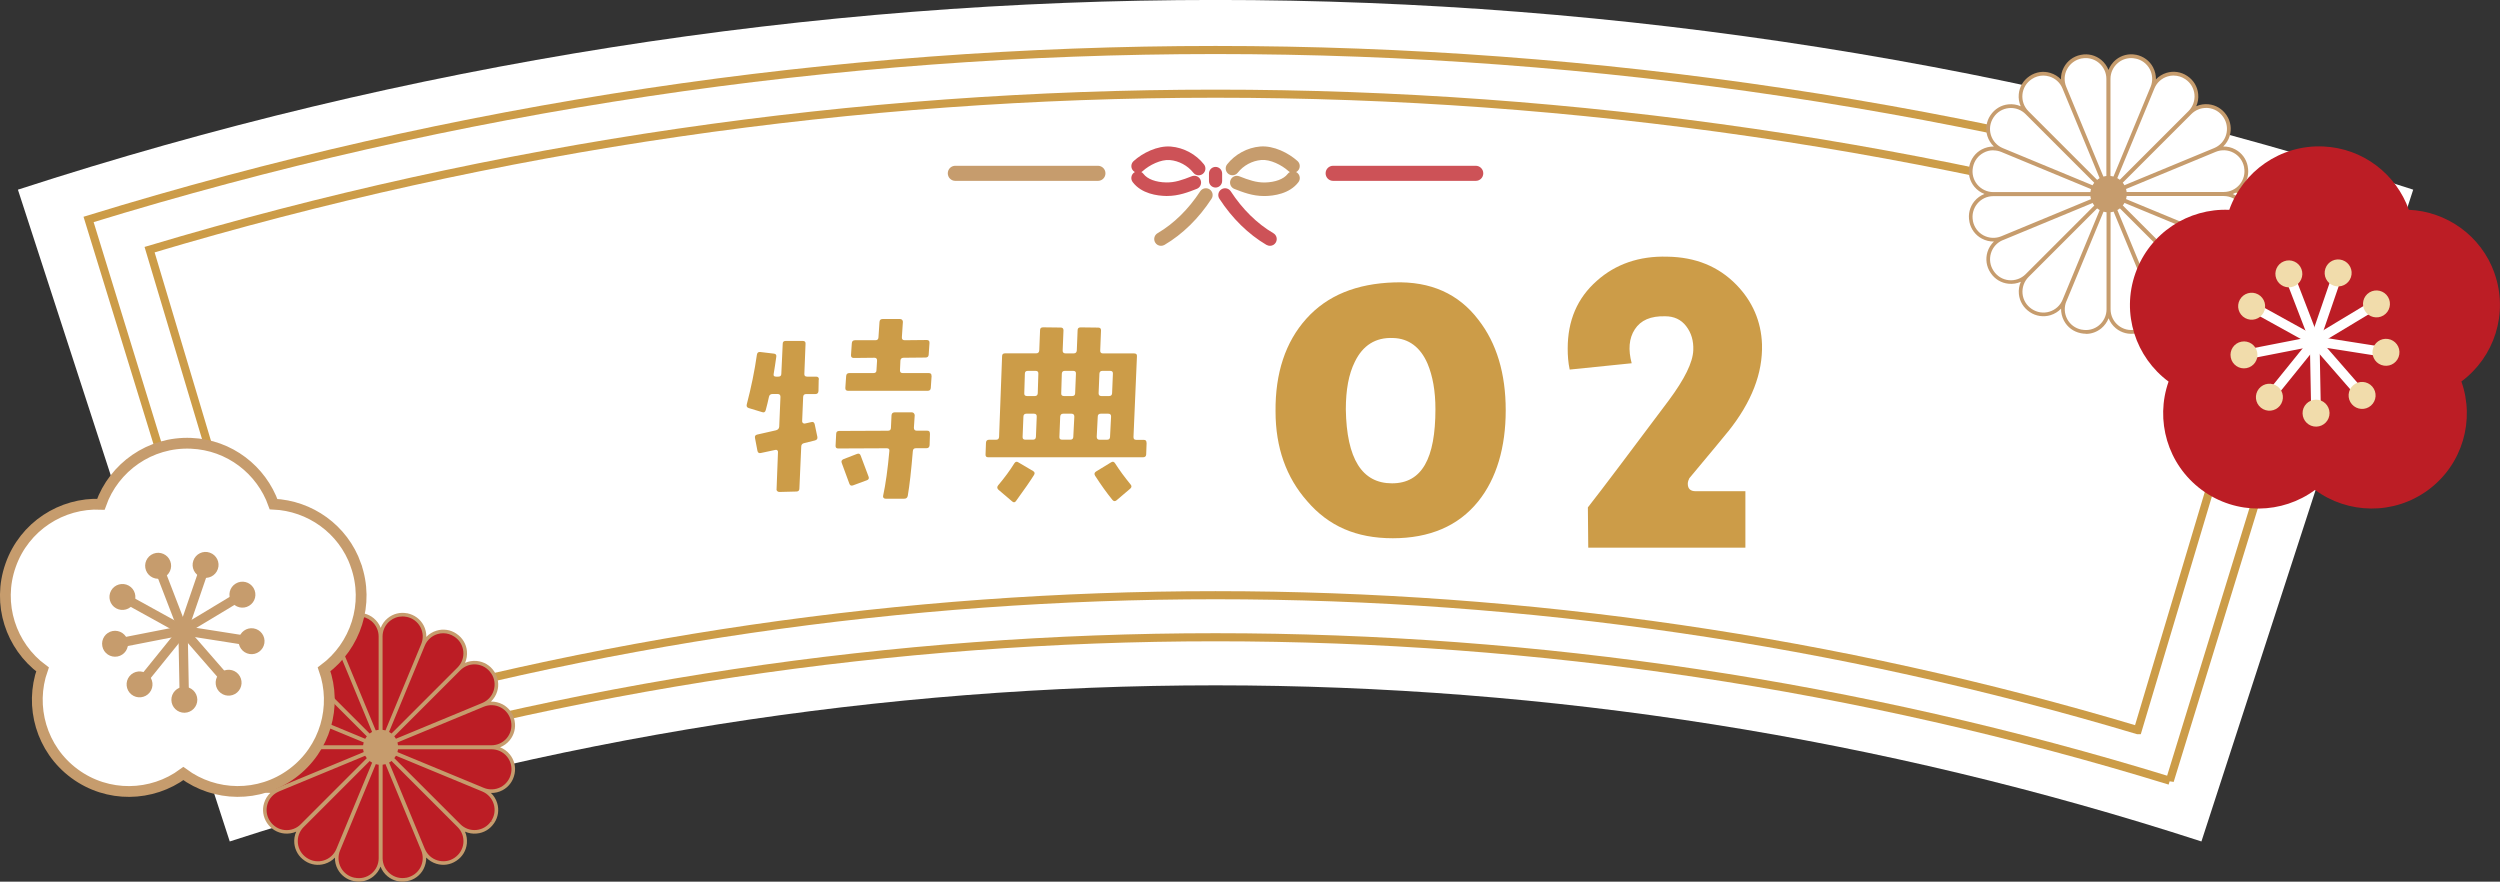 <?xml version="1.0" encoding="UTF-8"?>
<svg id="_レイヤー_2" data-name="レイヤー 2" xmlns="http://www.w3.org/2000/svg" viewBox="0 0 463.45 163.44">
  <rect x="0" y="0" width="463.45" height="163.44" fill="#333333" stroke="none"/>
  <defs>
    <style>
      .cls-1 {
        stroke: #c69c6d;
        stroke-miterlimit: 10;
        stroke-width: 2px;
      }

      .cls-1, .cls-2 {
        fill: #fff;
      }

      .cls-3 {
        fill: #c69c6d;
      }

      .cls-4 {
        fill: none;
        stroke: #cc9c48;
        stroke-width: 1.5px;
      }

      .cls-5 {
        fill: #cc9c48;
      }

      .cls-6 {
        fill: #cd5257;
      }

      .cls-7 {
        fill: #bc1d25;
      }

      .cls-8 {
        fill: #f1dcab;
      }
    </style>
  </defs>
  <g id="_レイヤー_1-2" data-name="レイヤー 1">
    <g>
      <g>
        <path class="cls-2" d="M408.1,155.99c-118.78-38.59-246.73-38.59-365.51,0C29.49,115.72,16.41,75.44,3.32,35.16c144.3-46.89,299.74-46.89,444.04,0-13.09,40.28-26.17,80.55-39.26,120.83Z"/>
        <path class="cls-4" d="M402.24,144.73c-115.27-35.46-238.54-35.46-353.81,0-10.67-34.68-21.34-69.36-32.01-104.05C152.55-1.2,298.12-1.2,434.25,40.68c-10.67,34.68-21.34,69.37-32.01,104.05Z"/>
        <path class="cls-4" d="M396.3,135.36c-111.54-33.36-230.39-33.36-341.93,0-8.88-29.69-17.76-59.39-26.64-89.08,128.92-38.55,266.29-38.55,395.21,0-8.88,29.69-17.76,59.39-26.64,89.08Z"/>
      </g>
      <g>
        <g>
          <path class="cls-6" d="M273.57,33.53h-26.43c-.77,0-1.4-.62-1.4-1.4s.62-1.4,1.4-1.4h26.43c.77,0,1.4.62,1.4,1.4s-.62,1.4-1.4,1.4Z"/>
          <path class="cls-3" d="M203.53,33.53h-26.43c-.77,0-1.4-.62-1.4-1.4s.62-1.4,1.4-1.4h26.43c.77,0,1.4.62,1.4,1.4s-.62,1.4-1.4,1.4Z"/>
        </g>
        <g>
          <g>
            <path class="cls-6" d="M234.8,45.4c.2.12.42.17.63.17.43,0,.85-.22,1.08-.62.35-.6.15-1.37-.45-1.72-3.02-1.77-5.75-4.46-7.9-7.76-.38-.58-1.16-.75-1.74-.37-.58.38-.75,1.16-.37,1.74,2.36,3.63,5.38,6.59,8.73,8.56Z"/>
            <path class="cls-3" d="M215.24,45.57c.22,0,.43-.06.63-.17,3.35-1.97,6.37-4.93,8.73-8.56.38-.58.21-1.36-.37-1.74-.58-.38-1.36-.21-1.74.37-2.15,3.3-4.88,5.99-7.9,7.76-.6.35-.8,1.12-.45,1.72.23.4.65.62,1.08.62Z"/>
          </g>
          <g>
            <path class="cls-3" d="M228.47,32.49c.37,0,.74-.16.99-.48,1.04-1.33,2.67-2.21,4.36-2.35,1.67-.14,3.79.93,5.03,2.05.51.47,1.31.43,1.77-.08.47-.51.43-1.31-.08-1.77-1.64-1.49-4.42-2.91-6.93-2.7-2.37.2-4.65,1.43-6.12,3.3-.43.54-.33,1.33.21,1.76.23.18.5.27.77.27Z"/>
            <path class="cls-3" d="M234.33,36.34c.06,0,.12,0,.18,0,1.61-.03,4.55-.4,6.19-2.57.42-.55.31-1.34-.24-1.76-.55-.42-1.34-.31-1.76.24-.72.95-2.3,1.54-4.23,1.58-1.6.02-2.97-.46-4.73-1.15-.65-.25-1.37.06-1.63.71-.25.64.06,1.37.71,1.63,1.58.62,3.37,1.32,5.51,1.32Z"/>
          </g>
          <g>
            <path class="cls-6" d="M211.83,31.72c1.24-1.13,3.37-2.19,5.03-2.05,1.68.14,3.31,1.02,4.36,2.35.25.32.62.48.99.48.27,0,.54-.09.77-.27.55-.43.64-1.22.21-1.76-1.47-1.87-3.75-3.1-6.12-3.3-2.51-.21-5.29,1.2-6.93,2.7-.51.47-.55,1.26-.08,1.77.47.51,1.26.55,1.77.08Z"/>
            <path class="cls-6" d="M216.17,36.33c.06,0,.12,0,.18,0,2.14,0,3.93-.7,5.51-1.32.65-.25.96-.98.71-1.63-.25-.65-.98-.96-1.63-.71-1.81.71-3.12,1.17-4.73,1.15-1.93-.03-3.51-.62-4.23-1.58-.42-.55-1.2-.66-1.76-.24-.55.42-.66,1.2-.24,1.76,1.64,2.17,4.58,2.54,6.19,2.57Z"/>
          </g>
          <path class="cls-6" d="M226.56,33.55v-1.39c0-.67-.55-1.22-1.22-1.22s-1.22.55-1.22,1.22v1.39c0,.67.55,1.22,1.22,1.22s1.22-.55,1.22-1.22Z"/>
        </g>
      </g>
      <g>
        <g>
          <g>
            <path class="cls-2" d="M391.05,35.93l19.56-8.1c2.43-1.01,5.19.45,5.71,3.03,0,.02,0,.03,0,.05,0,.02,0,.03,0,.05.51,2.58-1.49,4.98-4.12,4.98h-21.18Z"/>
            <path class="cls-2" d="M391.02,35.87l14.97-14.97c1.86-1.86,4.97-1.57,6.43.61,0,.01.02.03.03.04,0,.01.02.03.03.04,1.46,2.19.53,5.17-1.9,6.18l-19.56,8.1Z"/>
            <path class="cls-2" d="M390.97,35.82l8.1-19.56c1.01-2.43,3.99-3.35,6.18-1.9.01,0,.03.02.04.03.01,0,.03.02.04.03,2.18,1.47,2.47,4.57.61,6.43l-14.97,14.97Z"/>
            <path class="cls-2" d="M390.9,35.79V14.62c0-2.63,2.4-4.62,4.98-4.12.02,0,.03,0,.05,0,.02,0,.03,0,.05,0,2.58.52,4.03,3.28,3.03,5.71l-8.1,19.56Z"/>
            <path class="cls-2" d="M390.83,35.79l-8.1-19.56c-1.01-2.43.45-5.19,3.03-5.71.02,0,.03,0,.05,0,.02,0,.03,0,.05,0,2.58-.51,4.98,1.49,4.98,4.12v21.18Z"/>
            <path class="cls-2" d="M390.76,35.82l-14.97-14.97c-1.86-1.86-1.57-4.97.61-6.43.01,0,.03-.02.04-.03.01,0,.03-.02.04-.03,2.19-1.46,5.17-.53,6.18,1.9l8.1,19.56Z"/>
            <path class="cls-2" d="M390.72,35.88l-19.56-8.1c-2.43-1.01-3.35-3.99-1.9-6.18,0-.01.02-.03.03-.04l.03-.04c1.47-2.18,4.57-2.47,6.43-.61l14.97,14.97Z"/>
            <path class="cls-2" d="M390.69,35.95h-21.18c-2.63,0-4.62-2.4-4.12-4.98,0-.02,0-.03,0-.05,0-.02,0-.03,0-.05.52-2.58,3.28-4.03,5.71-3.03l19.56,8.1Z"/>
            <path class="cls-2" d="M390.69,36.02l-19.56,8.1c-2.43,1.01-5.19-.45-5.71-3.03,0-.02,0-.03,0-.05,0-.02,0-.03,0-.05-.51-2.58,1.49-4.98,4.12-4.98h21.18Z"/>
            <path class="cls-2" d="M390.72,36.08l-14.97,14.97c-1.86,1.86-4.97,1.57-6.43-.61l-.03-.04-.03-.04c-1.46-2.19-.53-5.17,1.9-6.18l19.56-8.1Z"/>
            <path class="cls-2" d="M390.78,36.13l-8.1,19.56c-1.01,2.43-3.99,3.35-6.18,1.9-.01,0-.03-.02-.04-.03-.01,0-.03-.02-.04-.03-2.18-1.47-2.47-4.57-.61-6.43l14.97-14.97Z"/>
            <path class="cls-2" d="M390.84,36.16v21.18c0,2.63-2.4,4.62-4.98,4.12-.02,0-.03,0-.05,0-.02,0-.03,0-.05,0-2.58-.52-4.03-3.28-3.03-5.71l8.1-19.56Z"/>
            <path class="cls-2" d="M390.92,36.16l8.1,19.56c1.01,2.43-.45,5.19-3.03,5.71-.02,0-.03,0-.05,0-.02,0-.03,0-.05,0-2.58.51-4.98-1.49-4.98-4.12v-21.18Z"/>
            <path class="cls-2" d="M390.98,36.13l14.97,14.97c1.86,1.86,1.57,4.97-.61,6.43-.01,0-.03.02-.04.03-.01,0-.03.02-.04.03-2.19,1.46-5.17.53-6.18-1.9l-8.1-19.56Z"/>
            <path class="cls-2" d="M391.03,36.07l19.56,8.1c2.43,1.01,3.35,3.99,1.9,6.18,0,.01-.02.03-.03.04,0,.01-.02.03-.03.04-1.47,2.18-4.57,2.47-6.43.61l-14.97-14.97Z"/>
            <path class="cls-2" d="M391.06,36.01h21.18c2.63,0,4.62,2.4,4.12,4.98,0,.02,0,.03,0,.05,0,.02,0,.03,0,.05-.52,2.58-3.28,4.03-5.71,3.03l-19.56-8.1Z"/>
          </g>
          <path class="cls-3" d="M386.67,61.87c-.29,0-.58-.03-.87-.09l-.1-.02c-1.32-.27-2.44-1.1-3.08-2.3-.37-.7-.55-1.47-.54-2.24-.53.56-1.2.97-1.96,1.21-1.3.39-2.68.19-3.81-.56l-.04-.03c-1.16-.78-1.88-1.98-2.01-3.33-.08-.79.05-1.57.36-2.27-.7.31-1.48.44-2.27.36-1.35-.13-2.55-.85-3.3-1.97l-.06-.09c-.75-1.12-.95-2.51-.56-3.81.23-.76.65-1.43,1.2-1.96-.77.02-1.54-.16-2.24-.54-1.2-.64-2.03-1.76-2.3-3.09v-.05c-.28-1.37.06-2.73.92-3.78.5-.61,1.15-1.07,1.86-1.35-.72-.28-1.36-.74-1.87-1.35-.86-1.05-1.2-2.41-.94-3.73v-.05c.29-1.37,1.12-2.49,2.32-3.13.7-.37,1.47-.55,2.24-.54-.56-.53-.97-1.2-1.21-1.96-.39-1.3-.19-2.68.56-3.81l.03-.04c.78-1.16,1.98-1.88,3.33-2.01.79-.08,1.57.05,2.27.36-.31-.7-.44-1.49-.36-2.27.13-1.35.85-2.55,1.97-3.3h0s.04-.03.04-.03c1.17-.78,2.55-.98,3.85-.58.76.23,1.43.65,1.96,1.2-.02-.77.16-1.54.54-2.24.64-1.2,1.76-2.03,3.09-2.3l.1-.02c1.32-.26,2.68.08,3.73.94.61.5,1.07,1.15,1.35,1.86.28-.72.74-1.36,1.35-1.87,1.05-.86,2.41-1.2,3.73-.94h.05c1.37.29,2.5,1.12,3.13,2.32.37.7.55,1.47.54,2.24.53-.56,1.2-.98,1.96-1.21,1.3-.39,2.68-.19,3.81.56l.09.06c1.12.75,1.84,1.96,1.97,3.3.08.79-.05,1.57-.36,2.27.7-.31,1.48-.44,2.27-.36,1.35.13,2.55.85,3.31,1.97l.06.09c.75,1.12.95,2.51.56,3.81-.23.76-.65,1.43-1.2,1.96.77-.02,1.54.16,2.24.54,1.2.64,2.03,1.76,2.3,3.09v.05c.28,1.37-.06,2.73-.92,3.78-.5.61-1.15,1.07-1.86,1.35.72.28,1.36.74,1.87,1.35.86,1.05,1.2,2.41.94,3.73l-.02.1c-.27,1.32-1.1,2.44-2.3,3.08-.7.37-1.47.55-2.24.54.56.53.98,1.2,1.21,1.96.39,1.3.19,2.68-.56,3.81l-.06.09c-.75,1.12-1.96,1.84-3.3,1.97-.79.08-1.57-.05-2.27-.36.31.7.44,1.49.36,2.28-.13,1.35-.85,2.55-1.97,3.3h0s-.09.06-.09.06c-1.12.75-2.51.95-3.81.56-.76-.23-1.43-.65-1.96-1.2.02.77-.16,1.54-.54,2.24-.64,1.2-1.76,2.03-3.09,2.3l-.1.02c-1.32.26-2.68-.08-3.73-.94-.61-.5-1.07-1.15-1.35-1.86-.28.72-.74,1.36-1.35,1.87-.82.67-1.83,1.03-2.86,1.03ZM391.26,37.88v19.45c0,1.16.51,2.24,1.41,2.98.89.73,2.04,1.02,3.16.8h.05c1.17-.24,2.12-.96,2.66-1.97.54-1.02.6-2.22.16-3.29l-7.44-17.97ZM383.06,55.86c-.44,1.07-.38,2.27.16,3.29.54,1.01,1.49,1.72,2.62,1.95h.05c1.17.24,2.32-.05,3.21-.78.89-.74,1.41-1.82,1.41-2.98v-19.45l-7.44,17.97ZM389.8,37.6l-13.75,13.75c-.82.82-1.22,1.95-1.11,3.1.11,1.14.72,2.16,1.67,2.8l.04.03c.99.66,2.17.83,3.27.5,1.11-.34,2-1.14,2.44-2.21l7.44-17.97ZM391.96,37.59l7.44,17.97c.44,1.07,1.33,1.88,2.44,2.21,1.1.33,2.27.16,3.23-.47l.06-.04c.97-.65,1.58-1.67,1.69-2.81.11-1.15-.29-2.28-1.11-3.1l-13.75-13.75ZM371.29,44.51c-1.07.44-1.88,1.33-2.21,2.44-.33,1.1-.16,2.28.47,3.23l.03.05c.66.99,1.68,1.6,2.83,1.71,1.15.11,2.28-.29,3.1-1.11l13.75-13.75-17.97,7.44ZM406.25,50.81c.82.82,1.95,1.22,3.1,1.11,1.14-.11,2.16-.72,2.8-1.67l.03-.04c.66-.99.83-2.17.5-3.27-.34-1.11-1.14-2-2.21-2.44l-17.97-7.44,13.75,13.75ZM369.52,36.36c-1.16,0-2.24.51-2.98,1.41-.73.89-1.02,2.04-.8,3.16v.05c.24,1.17.96,2.12,1.97,2.66,1.02.54,2.22.6,3.29.16l17.97-7.44h-19.45ZM392.78,36.35l17.97,7.44c1.07.44,2.27.38,3.29-.16,1.01-.54,1.72-1.49,1.95-2.62v-.05c.24-1.17-.05-2.32-.78-3.21-.74-.89-1.82-1.41-2.98-1.41h-19.45ZM369.52,27.86c-.62,0-1.25.15-1.81.46-1.01.54-1.72,1.49-1.95,2.62l-.02.1c-.22,1.12.07,2.28.8,3.16.74.89,1.82,1.41,2.98,1.41h19.45l-17.97-7.44c-.48-.2-.98-.29-1.48-.29ZM392.78,35.59h19.45c1.16,0,2.24-.51,2.98-1.41.73-.89,1.02-2.04.8-3.16v-.05c-.24-1.17-.96-2.12-1.97-2.66-1.02-.54-2.22-.6-3.29-.16l-17.97,7.44ZM372.78,20.02c-.13,0-.25,0-.38.02-1.14.11-2.16.72-2.8,1.67l-.03.04c-.66.99-.83,2.17-.5,3.27.34,1.11,1.14,2,2.21,2.44l17.97,7.44-13.75-13.75c-.73-.73-1.7-1.13-2.72-1.13ZM408.96,20.01c-1.02,0-1.99.4-2.72,1.13l-13.75,13.75,17.97-7.44c1.07-.44,1.88-1.33,2.21-2.44.33-1.1.16-2.28-.47-3.23l-.03-.05c-.66-.99-1.68-1.6-2.83-1.71-.13-.01-.25-.02-.38-.02ZM378.78,14.01c-.74,0-1.47.22-2.11.64l-.04.03c-.99.66-1.6,1.69-1.71,2.83-.11,1.15.29,2.28,1.11,3.1l13.75,13.75-7.44-17.97c-.44-1.07-1.33-1.88-2.44-2.21-.37-.11-.75-.17-1.12-.17ZM402.94,14c-.37,0-.75.06-1.11.17-1.11.34-2,1.14-2.44,2.21l-7.44,17.97,13.75-13.75c.82-.82,1.22-1.95,1.11-3.1-.11-1.14-.72-2.16-1.67-2.8l-.04-.03c-.66-.44-1.41-.66-2.16-.66ZM386.66,10.77c-.25,0-.49.02-.74.07h-.06c-1.16.24-2.11.96-2.66,1.97-.55,1.02-.6,2.22-.16,3.29l7.44,17.97V14.62c0-1.16-.51-2.24-1.41-2.98-.69-.57-1.55-.87-2.42-.87ZM395.08,10.77c-.89,0-1.74.3-2.43.87-.89.74-1.41,1.82-1.41,2.98v19.45l7.44-17.97c.44-1.07.38-2.27-.16-3.29-.54-1.01-1.49-1.72-2.62-1.95h-.05c-.26-.06-.52-.09-.78-.09Z"/>
        </g>
        <circle class="cls-3" cx="390.87" cy="35.98" r="3.38" transform="translate(89.05 286.93) rotate(-45)"/>
      </g>
      <g>
        <path class="cls-7" d="M462.43,50.63c-2.48-6.98-8.9-11.43-15.88-11.74-2.34-6.58-8.47-11.42-15.88-11.74-7.95-.34-14.89,4.62-17.41,11.75-7.55-.33-14.75,4.26-17.4,11.76-2.65,7.5.07,15.59,6.15,20.08-2.52,7.13-.24,15.35,6.15,20.08,6.4,4.73,14.93,4.49,21,0,6.08,4.49,14.61,4.72,21-.01,6.39-4.73,8.66-12.96,6.13-20.09,6.08-4.5,8.79-12.59,6.13-20.09Z"/>
        <g>
          <g>
            <path class="cls-2" d="M429.35,77.49c-.49,0-.89-.39-.9-.88l-.24-12.6c0-.5.39-.91.88-.92.49-.02.91.39.92.88l.24,12.6c0,.5-.39.91-.88.92,0,0-.01,0-.02,0Z"/>
            <path class="cls-8" d="M426.85,76.64c-.03-1.38,1.07-2.52,2.45-2.55,1.38-.03,2.52,1.07,2.55,2.45.03,1.38-1.07,2.52-2.45,2.55-1.38.03-2.52-1.07-2.55-2.45Z"/>
          </g>
          <g>
            <path class="cls-2" d="M420.71,74.53c-.2,0-.4-.07-.57-.2-.39-.31-.45-.88-.13-1.27l7.92-9.8c.31-.39.88-.45,1.27-.13.39.31.45.88.13,1.27l-7.92,9.8c-.18.22-.44.33-.7.33Z"/>
            <path class="cls-8" d="M418.76,72.06c.87-1.07,2.44-1.24,3.52-.37,1.07.87,1.24,2.44.37,3.52-.87,1.07-2.44,1.24-3.52.37s-1.24-2.44-.37-3.52Z"/>
          </g>
          <g>
            <path class="cls-2" d="M415.99,66.7c-.42,0-.8-.3-.88-.73-.1-.49.22-.96.71-1.06l12.37-2.42c.49-.1.96.22,1.06.71s-.22.96-.71,1.06l-12.37,2.42c-.06.01-.12.02-.17.02Z"/>
            <path class="cls-8" d="M415.51,63.34c1.36-.27,2.67.62,2.93,1.97.27,1.36-.62,2.67-1.97,2.93-1.36.27-2.67-.62-2.93-1.97-.27-1.36.62-2.67,1.97-2.93Z"/>
          </g>
          <g>
            <path class="cls-2" d="M428.44,63.77c-.15,0-.3-.04-.43-.11l-11.03-6.1c-.44-.24-.59-.79-.35-1.22.24-.43.79-.59,1.22-.35l11.03,6.1c.44.24.59.79.35,1.22-.16.3-.47.46-.79.46Z"/>
            <path class="cls-8" d="M418.62,54.58c1.21.67,1.65,2.19.98,3.4-.67,1.21-2.19,1.65-3.4.98-1.21-.67-1.65-2.19-.98-3.4.67-1.21,2.19-1.65,3.4-.98Z"/>
          </g>
          <g>
            <path class="cls-2" d="M428.83,63.43c-.36,0-.7-.22-.84-.58l-4.53-11.76c-.18-.46.05-.98.52-1.16.46-.18.98.05,1.16.52l4.53,11.76c.18.46-.05.98-.52,1.16-.11.04-.22.06-.32.06Z"/>
            <path class="cls-8" d="M426.64,49.87c.5,1.29-.15,2.74-1.43,3.23-1.29.5-2.74-.15-3.23-1.43-.5-1.29.15-2.74,1.43-3.23,1.29-.5,2.74.15,3.23,1.43Z"/>
          </g>
          <g>
            <path class="cls-2" d="M429.35,63.42c-.1,0-.2-.02-.29-.05-.47-.16-.72-.67-.56-1.14l4.09-11.92c.16-.47.67-.72,1.14-.56.47.16.72.67.56,1.14l-4.09,11.92c-.13.37-.48.61-.85.61Z"/>
            <path class="cls-8" d="M435.81,51.41c-.45,1.31-1.87,2-3.18,1.55-1.31-.45-2-1.87-1.55-3.18.45-1.31,1.87-2,3.18-1.55,1.31.45,2,1.87,1.55,3.18Z"/>
          </g>
          <g>
            <path class="cls-2" d="M429.76,63.74c-.31,0-.6-.16-.77-.44-.26-.43-.12-.98.31-1.24l10.79-6.5c.43-.26.98-.12,1.24.31.26.43.12.98-.31,1.24l-10.79,6.5c-.15.09-.31.13-.46.13Z"/>
            <path class="cls-8" d="M441.84,58.48c-1.18.71-2.72.33-3.43-.85-.71-1.18-.33-2.72.85-3.43,1.18-.71,2.72-.33,3.43.85.71,1.18.33,2.72-.85,3.43Z"/>
          </g>
          <g>
            <path class="cls-2" d="M442.31,66.21s-.09,0-.14-.01l-12.45-1.96c-.49-.08-.83-.54-.75-1.03.08-.49.54-.83,1.03-.75l12.45,1.96c.49.08.83.54.75,1.03-.07.44-.45.76-.89.76Z"/>
            <path class="cls-8" d="M441.92,67.78c-1.36-.21-2.3-1.49-2.08-2.86.21-1.36,1.49-2.3,2.86-2.08,1.36.21,2.3,1.49,2.08,2.86-.21,1.36-1.49,2.3-2.86,2.08Z"/>
          </g>
          <g>
            <path class="cls-2" d="M437.88,74.21c-.25,0-.5-.1-.68-.31l-8.28-9.5c-.33-.37-.29-.94.09-1.27.37-.33.94-.29,1.27.09l8.28,9.5c.33.37.29.94-.09,1.27-.17.15-.38.22-.59.22Z"/>
            <path class="cls-8" d="M436,74.95c-.91-1.04-.8-2.62.24-3.53,1.04-.91,2.62-.8,3.53.24.91,1.04.8,2.62-.24,3.53-1.04.91-2.62.8-3.53-.24Z"/>
          </g>
        </g>
      </g>
      <g>
        <g>
          <g>
            <path class="cls-7" d="M70.73,138.49l18.82-7.8c2.34-.97,4.99.43,5.49,2.91,0,.02,0,.03,0,.05,0,.02,0,.03,0,.05.49,2.48-1.43,4.79-3.96,4.79h-20.37Z"/>
            <path class="cls-7" d="M70.7,138.42l14.41-14.41c1.79-1.79,4.78-1.51,6.19.59,0,.01.02.03.03.04,0,.01.02.03.03.04,1.4,2.11.51,4.97-1.83,5.94l-18.82,7.8Z"/>
            <path class="cls-7" d="M70.65,138.38l7.8-18.82c.97-2.34,3.83-3.23,5.94-1.83.01,0,.03.02.04.03.01,0,.03.02.04.03,2.1,1.41,2.38,4.4.59,6.19l-14.41,14.41Z"/>
            <path class="cls-7" d="M70.58,138.35v-20.37c0-2.53,2.31-4.45,4.79-3.96.02,0,.03,0,.05,0,.02,0,.03,0,.05,0,2.48.5,3.88,3.15,2.91,5.49l-7.8,18.82Z"/>
            <path class="cls-7" d="M70.51,138.35l-7.8-18.82c-.97-2.34.43-4.99,2.91-5.49.02,0,.03,0,.05,0s.03,0,.05,0c2.48-.49,4.79,1.43,4.79,3.96v20.37Z"/>
            <path class="cls-7" d="M70.45,138.38l-14.41-14.41c-1.79-1.79-1.51-4.78.59-6.19.01,0,.03-.02.04-.03.01,0,.03-.02.04-.03,2.11-1.4,4.97-.51,5.94,1.83l7.8,18.82Z"/>
            <path class="cls-7" d="M70.4,138.43l-18.82-7.8c-2.34-.97-3.23-3.83-1.83-5.94,0-.01.02-.03.03-.04,0-.01.02-.03.03-.04,1.41-2.1,4.4-2.38,6.19-.59l14.41,14.41Z"/>
            <path class="cls-7" d="M70.38,138.5h-20.37c-2.53,0-4.45-2.31-3.96-4.79,0-.02,0-.03,0-.05s0-.03,0-.05c.5-2.48,3.15-3.88,5.49-2.91l18.82,7.8Z"/>
            <path class="cls-7" d="M70.38,138.57l-18.82,7.8c-2.34.97-4.99-.43-5.49-2.91,0-.02,0-.03,0-.05s0-.03,0-.05c-.49-2.48,1.43-4.79,3.96-4.79h20.37Z"/>
            <path class="cls-7" d="M70.41,138.63l-14.41,14.41c-1.79,1.79-4.78,1.51-6.19-.59,0-.01-.02-.03-.03-.04,0-.01-.02-.03-.03-.04-1.4-2.11-.51-4.97,1.83-5.94l18.82-7.8Z"/>
            <path class="cls-7" d="M70.46,138.68l-7.8,18.82c-.97,2.34-3.83,3.23-5.94,1.83-.01,0-.03-.02-.04-.03-.01,0-.03-.02-.04-.03-2.1-1.41-2.38-4.4-.59-6.19l14.41-14.41Z"/>
            <path class="cls-7" d="M70.53,138.7v20.37c0,2.53-2.31,4.45-4.79,3.96-.02,0-.03,0-.05,0-.02,0-.03,0-.05,0-2.48-.5-3.88-3.15-2.91-5.49l7.8-18.82Z"/>
            <path class="cls-7" d="M70.6,138.7l7.8,18.82c.97,2.34-.43,4.99-2.91,5.49-.02,0-.03,0-.05,0-.02,0-.03,0-.05,0-2.48.49-4.79-1.43-4.79-3.96v-20.37Z"/>
            <path class="cls-7" d="M70.66,138.67l14.41,14.41c1.79,1.79,1.51,4.78-.59,6.19-.01,0-.03.02-.04.03s-.03.02-.04.03c-2.11,1.4-4.97.51-5.94-1.83l-7.8-18.82Z"/>
            <path class="cls-7" d="M70.71,138.62l18.82,7.8c2.34.97,3.23,3.83,1.83,5.94,0,.01-.02.03-.03.04,0,.01-.02.03-.03.04-1.41,2.1-4.4,2.38-6.19.59l-14.41-14.41Z"/>
            <path class="cls-7" d="M70.73,138.56h20.37c2.53,0,4.45,2.31,3.96,4.79,0,.02,0,.03,0,.05,0,.02,0,.03,0,.05-.5,2.48-3.15,3.88-5.49,2.91l-18.82-7.8Z"/>
          </g>
          <path class="cls-3" d="M66.51,163.44c-.28,0-.56-.03-.84-.08l-.1-.02c-1.27-.26-2.35-1.06-2.97-2.21-.36-.67-.53-1.41-.51-2.15-.51.54-1.16.94-1.89,1.16-1.25.38-2.58.18-3.66-.54l-.08-.06c-1.08-.72-1.77-1.88-1.9-3.18-.07-.76.05-1.51.35-2.19-.68.3-1.43.42-2.19.35-1.3-.13-2.46-.82-3.18-1.9l-.03-.04c-.75-1.12-.94-2.46-.56-3.7.22-.73.62-1.38,1.16-1.89-.74.02-1.48-.16-2.16-.51-1.15-.61-1.96-1.7-2.21-2.97v-.05c-.27-1.32.06-2.63.89-3.64.48-.59,1.1-1.03,1.79-1.3-.69-.27-1.31-.71-1.79-1.3-.83-1.01-1.16-2.31-.91-3.59h.34s-.32-.06-.32-.06c.26-1.31,1.07-2.4,2.22-3.01.67-.36,1.41-.53,2.15-.51-.54-.51-.94-1.16-1.16-1.89-.38-1.25-.18-2.58.54-3.66l.06-.08c.72-1.08,1.88-1.77,3.18-1.89.76-.07,1.51.05,2.19.35-.3-.68-.42-1.43-.35-2.19.13-1.3.82-2.46,1.9-3.18l.04-.03c1.12-.74,2.45-.94,3.7-.56.73.22,1.37.62,1.89,1.16-.02-.74.16-1.48.51-2.16.61-1.15,1.7-1.96,2.97-2.21h.05c1.32-.27,2.63.06,3.64.89.59.48,1.03,1.1,1.3,1.79.27-.69.71-1.31,1.3-1.79,1.01-.83,2.31-1.16,3.59-.91h.05c1.32.28,2.4,1.08,3.01,2.23.36.67.53,1.41.51,2.15.51-.54,1.16-.94,1.89-1.16,1.25-.38,2.58-.18,3.66.54l.04.03c1.12.75,1.81,1.91,1.94,3.21.07.76-.05,1.51-.35,2.19.68-.3,1.43-.42,2.19-.35,1.3.13,2.46.82,3.18,1.9h0s.03.04.03.04c.75,1.12.94,2.46.56,3.7-.22.73-.62,1.37-1.16,1.89.73-.02,1.48.16,2.16.51,1.15.61,1.96,1.7,2.21,2.97l.02.1c.25,1.27-.08,2.58-.91,3.59-.48.59-1.1,1.03-1.79,1.3.69.27,1.31.71,1.79,1.3.83,1.01,1.16,2.31.91,3.59l-.02.08c-.26,1.29-1.07,2.38-2.22,2.99-.67.36-1.42.53-2.15.51.54.51.94,1.16,1.16,1.89.38,1.25.18,2.58-.54,3.66l-.06.08c-.72,1.08-1.88,1.77-3.18,1.89-.76.08-1.51-.05-2.19-.35.3.68.42,1.43.35,2.19-.13,1.3-.82,2.46-1.9,3.18l-.09.06c-1.08.72-2.41.91-3.66.53-.73-.22-1.37-.62-1.89-1.16.02.74-.16,1.48-.51,2.16-.61,1.15-1.7,1.96-2.97,2.21l-.1.02c-1.27.25-2.58-.08-3.59-.91-.59-.48-1.03-1.1-1.3-1.79-.27.69-.71,1.31-1.3,1.79-.79.65-1.76.99-2.75.99ZM70.93,140.36v18.71c0,1.11.49,2.16,1.35,2.87.85.7,1.96.98,3.04.77h.05c1.12-.24,2.04-.92,2.56-1.89.52-.98.58-2.14.15-3.17l-7.16-17.29ZM70.2,140.37l-7.16,17.29c-.43,1.03-.37,2.18.15,3.17.52.97,1.44,1.66,2.52,1.88h.05c1.12.23,2.23-.05,3.09-.75.86-.71,1.35-1.75,1.35-2.87v-18.71ZM69.52,140.09l-13.23,13.23c-.79.79-1.18,1.88-1.07,2.98.11,1.1.69,2.08,1.61,2.7l.04.03c.96.64,2.09.8,3.14.48,1.07-.32,1.92-1.1,2.35-2.13l7.16-17.29ZM78.76,157.37c.43,1.03,1.28,1.81,2.35,2.13,1.06.32,2.19.16,3.1-.45l.06-.04c.93-.63,1.52-1.61,1.63-2.71.11-1.11-.28-2.2-1.07-2.98l-13.23-13.23,7.16,17.29ZM51.71,146.73c-1.03.43-1.81,1.28-2.13,2.35-.32,1.06-.16,2.19.45,3.1l.03.05c.63.94,1.62,1.53,2.71,1.64,1.11.11,2.2-.28,2.98-1.07l13.23-13.23-17.29,7.16ZM72.11,139.56l13.23,13.23c.79.79,1.87,1.18,2.98,1.07,1.1-.11,2.08-.69,2.7-1.61l.31.13-.27-.18c.63-.94.79-2.08.47-3.13-.32-1.07-1.1-1.92-2.13-2.35l-17.29-7.16ZM50.01,138.9c-1.11,0-2.16.49-2.87,1.35-.7.85-.98,1.96-.77,3.04v.05c.24,1.12.92,2.04,1.89,2.56.98.52,2.14.58,3.17.15l17.29-7.16h-18.71ZM72.39,138.89l17.29,7.16c1.03.43,2.18.37,3.17-.15.97-.52,1.66-1.44,1.88-2.52l.02-.09c.21-1.08-.07-2.19-.77-3.04-.71-.86-1.75-1.35-2.87-1.35h-18.71ZM50.01,130.72c-.6,0-1.2.15-1.75.44-.97.52-1.66,1.44-1.88,2.52v.07c-.23,1.1.05,2.21.75,3.06.71.86,1.75,1.35,2.87,1.35h18.71l-17.29-7.16c-.46-.19-.94-.28-1.42-.28ZM72.39,138.16h18.71c1.11,0,2.16-.49,2.87-1.35.7-.85.98-1.96.77-3.04v-.05c-.24-1.12-.92-2.04-1.89-2.56-.98-.52-2.14-.58-3.17-.15l-17.29,7.16ZM53.14,123.17c-.12,0-.24,0-.36.02-1.1.11-2.08.69-2.7,1.61l-.06.08c-.61.91-.77,2.05-.45,3.1.32,1.07,1.1,1.92,2.13,2.35l17.29,7.16-13.23-13.23c-.7-.7-1.64-1.09-2.62-1.09ZM87.96,123.16c-.98,0-1.92.39-2.62,1.09l-13.23,13.23,17.29-7.16c1.03-.43,1.81-1.28,2.13-2.35.32-1.06.16-2.19-.45-3.1l-.03-.04c-.64-.95-1.62-1.54-2.72-1.65-.12-.01-.24-.02-.36-.02ZM58.92,117.4c-.71,0-1.42.21-2.03.61l-.04.03c-.95.64-1.54,1.62-1.64,2.72-.11,1.11.28,2.2,1.07,2.98l13.23,13.23-7.16-17.29c-.43-1.03-1.28-1.81-2.35-2.13-.35-.11-.72-.16-1.08-.16ZM82.17,117.39c-.36,0-.72.05-1.07.16-1.07.32-1.92,1.1-2.35,2.13l-7.16,17.29,13.23-13.23c.79-.79,1.18-1.88,1.07-2.98-.11-1.1-.69-2.08-1.61-2.7l-.04-.03c-.64-.42-1.35-.64-2.07-.64ZM66.5,114.28c-.24,0-.47.02-.71.07h-.05c-1.12.24-2.04.92-2.56,1.89-.52.98-.58,2.14-.15,3.17l7.16,17.29v-18.71c0-1.11-.49-2.16-1.35-2.87-.67-.55-1.49-.84-2.33-.84ZM74.6,114.28c-.86,0-1.67.29-2.33.84-.86.71-1.35,1.75-1.35,2.87v18.71l7.16-17.29c.43-1.03.37-2.18-.15-3.17-.52-.97-1.44-1.66-2.52-1.88h-.05c-.25-.06-.5-.08-.75-.08Z"/>
        </g>
        <circle class="cls-3" cx="70.55" cy="138.53" r="3.25"/>
      </g>
      <g>
        <path class="cls-5" d="M274.01,92.97c-3.66,4.54-9,6.81-15.81,6.81s-11.93-2.27-15.88-6.88c-3.88-4.39-5.86-9.95-5.86-16.62-.07-7.1,1.83-12.88,5.71-17.2,3.88-4.32,9.3-6.51,16.32-6.73,6.73-.22,11.93,2.12,15.59,6.95,3.37,4.32,5.05,9.95,5.05,16.76s-1.68,12.66-5.12,16.91ZM264.64,67.42c-1.32-3.07-3.51-4.68-6.37-4.76-3.29-.15-5.64,1.39-7.1,4.39-1.17,2.34-1.68,5.27-1.68,8.86.15,9.15,3,13.69,8.56,13.69s8.05-4.61,8.05-13.76c0-3.37-.51-6.15-1.46-8.42Z"/>
        <path class="cls-5" d="M320.34,80.01c-.44.59-2.85,3.44-7.17,8.64-.15.29-.29.66-.29,1.02,0,.95.51,1.39,1.46,1.39h9.22v10.47h-29.13l-.07-7.47c2.93-3.73,7.91-10.39,15-19.84,2.93-3.95,4.46-7.03,4.54-9.3.07-1.76-.37-3.22-1.32-4.46-.95-1.24-2.27-1.83-3.88-1.83-2.71-.07-4.54.73-5.64,2.42-1.1,1.68-1.24,3.81-.58,6.29l-11.49,1.17c-.29-1.32-.37-2.63-.37-3.88,0-5.2,1.76-9.37,5.42-12.59,3.44-3.07,7.83-4.61,13.03-4.46,5.27.07,9.52,1.83,12.81,5.2,3,3.07,4.61,6.81,4.76,11.05.15,5.34-1.9,10.69-6.29,16.18Z"/>
      </g>
      <g>
        <path class="cls-5" d="M151.77,70.39l-.04,2.1c-.03.37-.21.56-.56.56h-1.72c-.35,0-.54.17-.56.52l-.19,4.53c0,.15.06.26.17.34.11.07.23.1.36.07l1.16-.26c.35-.1.56.04.64.41l.49,2.32c.07.35-.08.57-.45.67-.52.12-1.19.29-1.98.49-.37.07-.56.3-.56.67l-.34,7.75c0,.37-.19.56-.56.56l-3.15.08c-.15,0-.28-.05-.39-.15-.11-.1-.16-.22-.13-.37l.26-6.85c.02-.15-.02-.27-.13-.36-.11-.09-.24-.11-.39-.06l-2.62.56c-.37.1-.6-.04-.67-.41l-.45-2.36c-.07-.35.06-.56.41-.64l3.48-.79c.37-.1.57-.32.6-.67l.23-5.54c0-.35-.18-.52-.52-.52h-.94c-.37,0-.6.17-.67.52-.17.8-.37,1.62-.6,2.47-.1.37-.32.5-.67.37l-2.47-.75c-.35-.1-.47-.34-.37-.71.82-3.15,1.45-6.2,1.87-9.17.05-.37.25-.55.6-.52l2.51.3c.37.03.54.21.49.56-.17,1.25-.34,2.32-.49,3.22-.07.32.07.49.45.49h.41c.37,0,.56-.17.56-.52l.26-5.58c0-.35.19-.52.56-.52h3.15c.37,0,.55.18.52.52l-.22,5.58c-.03.35.15.52.52.52h1.65c.37,0,.55.19.52.56ZM172.4,80.36l-.07,2.17c-.03.37-.22.56-.6.56h-1.95c-.35,0-.54.19-.56.56-.3,3.62-.61,6.38-.94,8.28-.08.35-.29.52-.64.52h-3.48c-.15,0-.27-.05-.36-.15-.09-.1-.12-.22-.09-.37.47-2.17.86-4.94,1.16-8.31.05-.35-.11-.52-.49-.52l-8.99.04c-.35,0-.51-.17-.49-.52l.11-2.17c0-.37.19-.56.56-.56l9.03-.04c.35,0,.54-.16.56-.49.02-.55.06-1.34.11-2.36.02-.35.21-.54.56-.56h3.22c.15,0,.27.06.37.17.1.11.15.24.15.39-.05.57-.1,1.34-.15,2.28,0,.37.17.56.52.56h1.95c.35,0,.51.17.49.52ZM161.02,88.37c.12.32.01.55-.34.67l-2.55.94c-.33.12-.55.02-.67-.3l-1.42-3.86c-.13-.32-.01-.56.34-.71l2.51-.97c.32-.12.55-.01.67.34l1.46,3.89ZM172.7,69.68l-.15,2.25c-.03.35-.22.52-.6.52h-14.72c-.37,0-.55-.19-.52-.56l.15-2.17c.02-.37.22-.56.6-.56h4.46c.37,0,.56-.17.56-.52l.11-1.76c.02-.37-.14-.56-.49-.56l-3.82.04c-.37,0-.55-.19-.52-.56l.15-2.17c.02-.37.23-.56.6-.56h3.78c.35,0,.54-.17.56-.52l.19-2.85c.02-.37.21-.56.56-.56h3.26c.15,0,.27.05.37.15.1.1.15.23.15.37l-.19,2.85c-.03.37.15.56.52.56l4.08-.04c.37,0,.55.19.52.56l-.15,2.17c-.03.35-.22.52-.6.52l-4.04.04c-.37,0-.57.17-.6.52l-.08,1.76c-.02.37.14.56.49.56h4.83c.37,0,.55.17.52.52Z"/>
        <path class="cls-5" d="M212.56,82.04l-.08,2.21c-.02.35-.22.52-.6.52h-28.69c-.35,0-.51-.17-.49-.52l.08-2.17c.02-.37.21-.56.56-.56h1.31c.35,0,.54-.17.56-.52l.56-14.98c0-.35.19-.52.56-.52h5.77c.35,0,.54-.19.56-.56l.15-3.74c0-.35.19-.52.56-.52l3.26.04c.35,0,.52.17.52.52l-.15,3.71c-.02.37.15.56.52.56h1.54c.35,0,.54-.19.56-.56l.15-3.74c0-.35.19-.52.56-.52l3.26.04c.35,0,.52.17.52.52l-.15,3.71c-.03.37.15.56.52.56h5.77c.37,0,.55.17.52.52l-.64,14.94c-.02.37.14.56.49.56h1.39c.37,0,.55.17.52.52ZM191.7,88.03c-.65,1.05-1.77,2.67-3.37,4.87-.2.27-.44.29-.71.04l-2.55-2.17c-.25-.25-.26-.51-.04-.79,1.22-1.45,2.22-2.81,3-4.08.2-.32.45-.39.75-.19l2.73,1.61c.3.18.36.41.19.71ZM192.19,77.25c.02-.37-.15-.56-.52-.56h-1.39c-.37,0-.56.19-.56.56l-.15,3.74c-.02.35.15.52.52.52h1.39c.35,0,.54-.17.56-.52l.15-3.74ZM192.49,69.27c.02-.35-.15-.52-.52-.52h-1.42c-.37,0-.56.17-.56.52l-.11,3.63c-.03.35.15.52.52.52h1.42c.35,0,.54-.17.56-.52l.11-3.63ZM199.16,77.25c0-.37-.17-.56-.52-.56h-1.54c-.35,0-.54.19-.56.56l-.15,3.74c-.03.35.15.52.52.52h1.5c.37,0,.56-.19.56-.56l.19-3.71ZM199.46,69.27c.02-.35-.15-.52-.52-.52h-1.54c-.35,0-.54.17-.56.52l-.11,3.63c-.03.35.15.52.52.52h1.5c.37,0,.56-.17.56-.52l.15-3.63ZM209.57,89.79c.25.27.24.54-.04.79l-2.55,2.17c-.27.22-.52.2-.75-.07-1.1-1.35-2.17-2.85-3.22-4.49-.2-.32-.14-.59.19-.79l2.77-1.69c.3-.2.55-.14.75.19.8,1.25,1.75,2.55,2.85,3.89ZM205.97,77.25c.02-.37-.15-.56-.52-.56h-1.39c-.37,0-.56.19-.56.56l-.19,3.71c0,.37.17.56.52.56h1.39c.37,0,.56-.19.56-.56l.19-3.71ZM206.31,69.27c.02-.35-.15-.52-.52-.52h-1.42c-.35,0-.54.17-.56.52l-.15,3.63c0,.35.17.52.52.52h1.42c.35,0,.54-.17.56-.52l.15-3.63Z"/>
      </g>
      <g>
        <path class="cls-1" d="M65.98,104.75c-2.38-6.72-8.56-10.99-15.27-11.29-2.25-6.33-8.15-10.98-15.27-11.28-7.64-.33-14.32,4.44-16.74,11.3-7.26-.32-14.19,4.09-16.73,11.3-2.55,7.21.06,14.99,5.91,19.31-2.42,6.85-.23,14.76,5.92,19.31,6.15,4.55,14.35,4.32,20.19,0,5.84,4.32,14.05,4.54,20.19-.01,6.15-4.55,8.33-12.46,5.9-19.31,5.84-4.33,8.45-12.11,5.89-19.32Z"/>
        <g>
          <path class="cls-3" d="M34.18,130.59c-.47,0-.86-.38-.87-.85l-.23-12.12c0-.48.37-.87.85-.88.48-.02.87.37.88.85l.23,12.12c0,.48-.37.87-.85.88,0,0-.01,0-.02,0Z"/>
          <path class="cls-3" d="M25.87,127.73c-.19,0-.38-.06-.54-.19-.37-.3-.43-.85-.13-1.22l7.62-9.43c.3-.37.85-.43,1.22-.13.37.3.43.85.13,1.22l-7.62,9.43c-.17.21-.42.32-.67.32Z"/>
          <path class="cls-3" d="M21.33,120.21c-.41,0-.77-.29-.85-.7-.09-.47.21-.92.68-1.02l11.89-2.33c.47-.09.92.21,1.02.68.09.47-.21.92-.68,1.02l-11.89,2.33c-.06.01-.11.02-.17.02Z"/>
          <path class="cls-3" d="M33.3,117.39c-.14,0-.29-.03-.42-.11l-10.61-5.86c-.42-.23-.57-.76-.34-1.18.23-.42.76-.57,1.18-.34l10.61,5.86c.42.23.57.76.34,1.18-.16.29-.45.45-.76.45Z"/>
          <path class="cls-3" d="M33.68,117.06c-.35,0-.68-.21-.81-.55l-4.36-11.31c-.17-.45.05-.95.5-1.12.45-.17.95.05,1.12.5l4.36,11.31c.17.45-.05.95-.5,1.12-.1.04-.21.06-.31.06Z"/>
          <path class="cls-3" d="M34.18,117.05c-.09,0-.19-.02-.28-.05-.45-.16-.69-.65-.54-1.1l3.93-11.46c.16-.45.65-.69,1.1-.54.45.16.69.65.54,1.1l-3.93,11.46c-.12.36-.46.58-.82.58Z"/>
          <path class="cls-3" d="M34.56,117.36c-.29,0-.58-.15-.74-.42-.25-.41-.11-.94.29-1.19l10.38-6.25c.41-.25.94-.11,1.19.29.25.41.11.94-.29,1.19l-10.38,6.25c-.14.08-.29.12-.45.12Z"/>
          <path class="cls-3" d="M46.63,119.74s-.09,0-.14-.01l-11.97-1.88c-.47-.07-.79-.52-.72-.99.07-.47.52-.79.99-.72l11.97,1.88c.47.07.79.52.72.99-.07.43-.44.73-.85.73Z"/>
          <path class="cls-3" d="M42.38,127.43c-.24,0-.48-.1-.65-.3l-7.96-9.14c-.31-.36-.28-.91.08-1.22.36-.31.91-.28,1.22.08l7.96,9.14c.31.36.28.91-.08,1.22-.16.14-.37.21-.57.21Z"/>
        </g>
        <g>
          <path class="cls-3" d="M31.77,129.77c-.02-1.33,1.03-2.42,2.36-2.45,1.33-.02,2.42,1.03,2.45,2.36.02,1.33-1.03,2.42-2.36,2.45-1.33.02-2.42-1.03-2.45-2.36Z"/>
          <path class="cls-3" d="M24,125.36c.83-1.03,2.35-1.19,3.38-.36,1.03.83,1.19,2.35.36,3.38-.83,1.03-2.35,1.19-3.38.36-1.03-.83-1.19-2.35-.36-3.38Z"/>
          <path class="cls-3" d="M20.87,116.98c1.3-.25,2.57.59,2.82,1.9s-.59,2.57-1.9,2.82c-1.3.25-2.57-.59-2.82-1.9-.25-1.3.59-2.57,1.9-2.82Z"/>
          <path class="cls-3" d="M23.86,108.56c1.16.64,1.58,2.11.94,3.27-.64,1.16-2.11,1.58-3.27.94-1.16-.64-1.58-2.11-.94-3.27.64-1.16,2.11-1.58,3.27-.94Z"/>
          <path class="cls-3" d="M31.56,104.02c.48,1.24-.14,2.63-1.38,3.11-1.24.48-2.63-.14-3.11-1.38-.48-1.24.14-2.63,1.38-3.11,1.24-.48,2.63.14,3.11,1.38Z"/>
          <path class="cls-3" d="M40.38,105.5c-.43,1.26-1.8,1.93-3.05,1.49-1.26-.43-1.93-1.8-1.49-3.05.43-1.26,1.8-1.93,3.05-1.49,1.26.43,1.93,1.8,1.49,3.05Z"/>
          <path class="cls-3" d="M46.18,112.3c-1.14.69-2.62.32-3.3-.82-.69-1.14-.32-2.62.82-3.3,1.14-.69,2.62-.32,3.3.82.69,1.14.32,2.62-.82,3.3Z"/>
          <path class="cls-3" d="M46.26,121.24c-1.31-.21-2.21-1.44-2-2.75.21-1.31,1.44-2.21,2.75-2,1.31.21,2.21,1.44,2,2.75-.21,1.31-1.44,2.21-2.75,2Z"/>
          <path class="cls-3" d="M40.57,128.14c-.87-1-.77-2.52.23-3.39,1-.87,2.52-.77,3.39.23s.77,2.52-.23,3.39c-1,.87-2.52.77-3.39-.23Z"/>
        </g>
      </g>
    </g>
  </g>
</svg>
